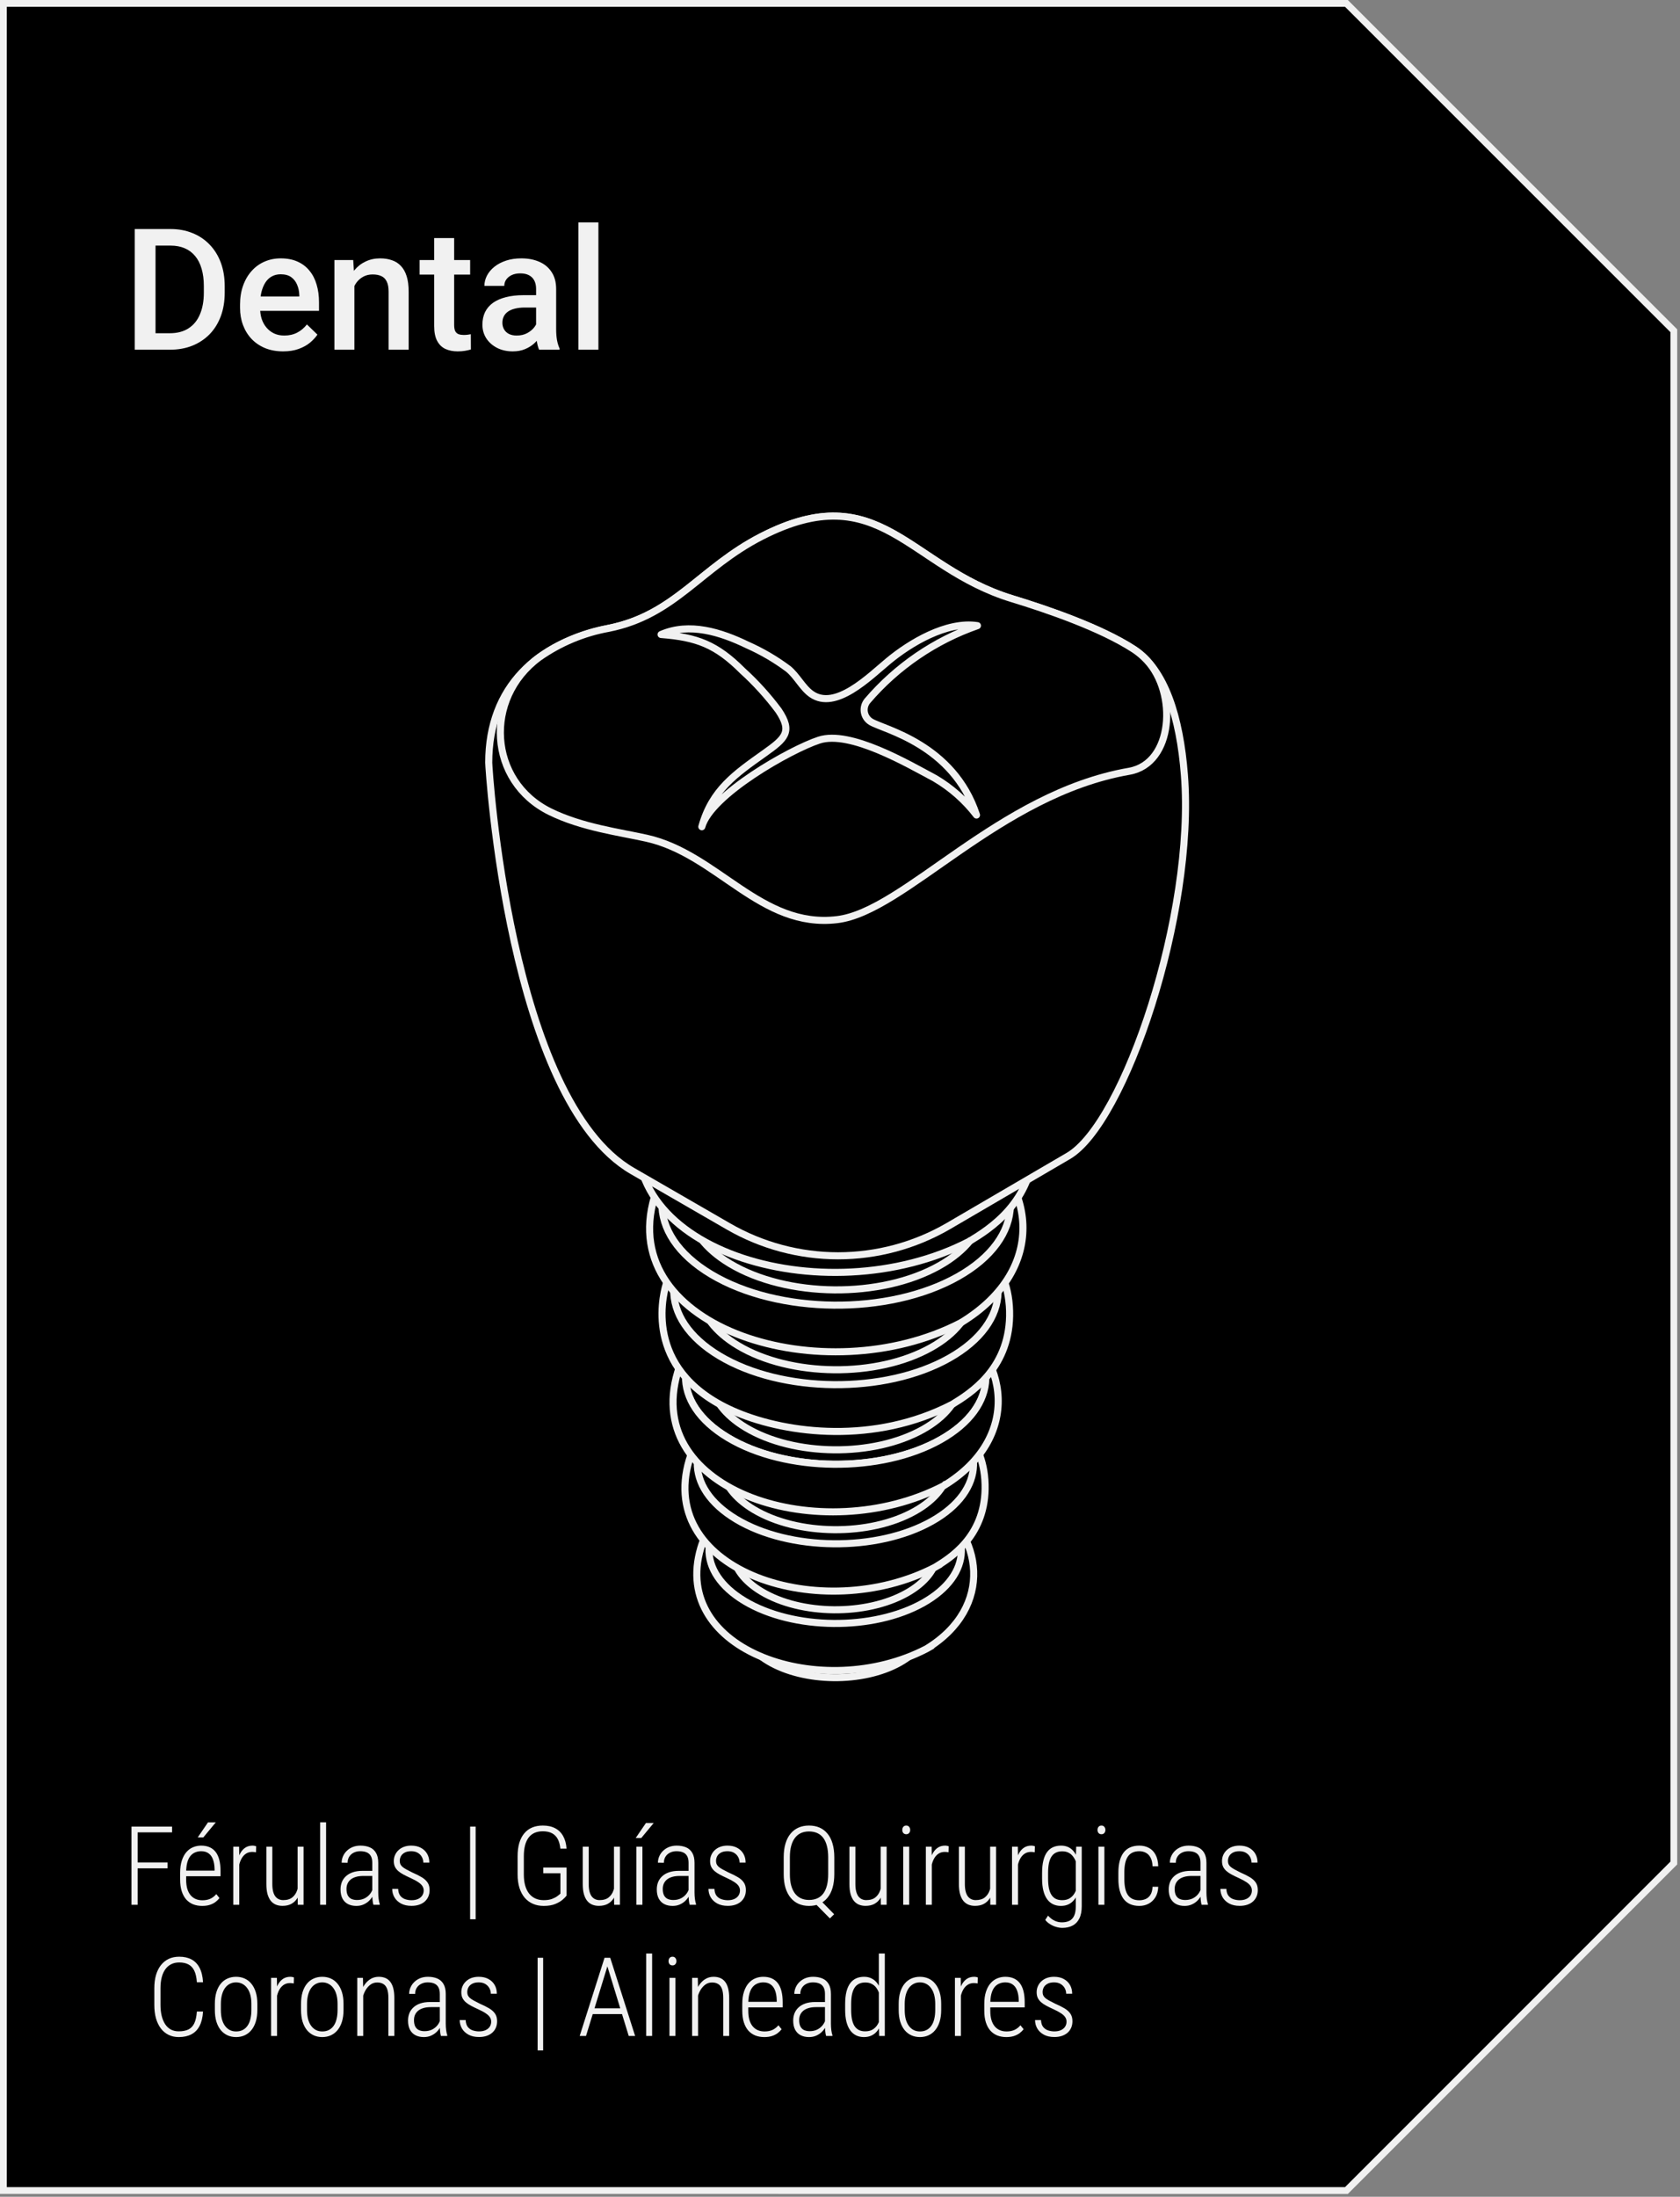 <svg width="495" height="647" viewBox="0 0 495 647" fill="none" xmlns="http://www.w3.org/2000/svg">
<rect x="0" y="0" width="495" height="647" fill="#808080" stroke="none"/>
<path d="M1 645.154V1H396.714C414.401 18.688 428.468 32.742 442.319 46.58C457.923 62.169 473.253 77.485 493.176 97.414V548.702L396.714 645.164L1 645.154Z" fill="black" stroke="#F1F1F1" stroke-width="2"/>
<path d="M50.024 103H42.432L42.48 98.142H50.024C52.222 98.142 54.061 97.662 55.542 96.701C57.039 95.741 58.162 94.366 58.911 92.575C59.676 90.785 60.059 88.653 60.059 86.179V84.25C60.059 82.329 59.839 80.629 59.399 79.147C58.976 77.666 58.342 76.421 57.495 75.412C56.665 74.403 55.64 73.638 54.419 73.117C53.215 72.596 51.823 72.336 50.244 72.336H42.285V67.453H50.244C52.604 67.453 54.761 67.852 56.714 68.649C58.667 69.431 60.352 70.562 61.768 72.043C63.2 73.524 64.299 75.298 65.064 77.365C65.829 79.432 66.211 81.743 66.211 84.299V86.179C66.211 88.734 65.829 91.045 65.064 93.112C64.299 95.179 63.2 96.954 61.768 98.435C60.335 99.899 58.626 101.031 56.641 101.828C54.671 102.609 52.466 103 50.024 103ZM45.825 67.453V103H39.697V67.453H45.825ZM83.423 103.488C81.47 103.488 79.704 103.171 78.125 102.536C76.562 101.885 75.228 100.982 74.121 99.826C73.031 98.671 72.192 97.311 71.606 95.749C71.02 94.186 70.728 92.502 70.728 90.695V89.719C70.728 87.652 71.029 85.78 71.631 84.103C72.233 82.427 73.071 80.995 74.145 79.807C75.22 78.602 76.489 77.683 77.954 77.048C79.419 76.413 81.006 76.096 82.715 76.096C84.603 76.096 86.255 76.413 87.671 77.048C89.087 77.683 90.259 78.578 91.186 79.733C92.13 80.873 92.83 82.232 93.286 83.811C93.758 85.389 93.994 87.131 93.994 89.035V91.55H73.584V87.326H88.184V86.862C88.151 85.804 87.939 84.811 87.549 83.884C87.174 82.956 86.597 82.207 85.815 81.638C85.034 81.068 83.993 80.783 82.69 80.783C81.714 80.783 80.843 80.995 80.078 81.418C79.329 81.825 78.703 82.419 78.198 83.2C77.694 83.981 77.303 84.925 77.026 86.032C76.766 87.123 76.636 88.352 76.636 89.719V90.695C76.636 91.851 76.79 92.925 77.1 93.918C77.425 94.894 77.897 95.749 78.516 96.481C79.134 97.214 79.883 97.792 80.762 98.215C81.641 98.622 82.642 98.825 83.765 98.825C85.181 98.825 86.442 98.54 87.549 97.971C88.656 97.401 89.616 96.595 90.43 95.554L93.53 98.557C92.961 99.387 92.22 100.184 91.309 100.949C90.397 101.698 89.282 102.308 87.964 102.78C86.662 103.252 85.148 103.488 83.423 103.488ZM104.419 82.224V103H98.535V76.584H104.077L104.419 82.224ZM103.369 88.815L101.465 88.791C101.481 86.919 101.742 85.202 102.246 83.64C102.767 82.077 103.483 80.734 104.395 79.611C105.322 78.488 106.429 77.626 107.715 77.023C109.001 76.405 110.433 76.096 112.012 76.096C113.281 76.096 114.429 76.275 115.454 76.633C116.496 76.975 117.383 77.536 118.115 78.317C118.864 79.099 119.434 80.116 119.824 81.369C120.215 82.606 120.41 84.128 120.41 85.935V103H114.502V85.91C114.502 84.641 114.315 83.64 113.94 82.907C113.582 82.159 113.053 81.63 112.354 81.32C111.67 80.995 110.815 80.832 109.79 80.832C108.781 80.832 107.878 81.044 107.08 81.467C106.283 81.89 105.607 82.468 105.054 83.2C104.517 83.933 104.102 84.779 103.809 85.739C103.516 86.7 103.369 87.725 103.369 88.815ZM138.525 76.584V80.881H123.633V76.584H138.525ZM127.93 70.114H133.813V95.7C133.813 96.514 133.927 97.141 134.155 97.58C134.399 98.003 134.733 98.288 135.156 98.435C135.579 98.581 136.076 98.654 136.646 98.654C137.052 98.654 137.443 98.63 137.817 98.581C138.192 98.532 138.493 98.483 138.721 98.435L138.745 102.927C138.257 103.073 137.687 103.203 137.036 103.317C136.401 103.431 135.669 103.488 134.839 103.488C133.488 103.488 132.292 103.252 131.25 102.78C130.208 102.292 129.395 101.503 128.809 100.412C128.223 99.322 127.93 97.873 127.93 96.066V70.114ZM157.959 97.702V85.105C157.959 84.16 157.788 83.347 157.446 82.663C157.104 81.98 156.584 81.451 155.884 81.076C155.2 80.702 154.338 80.515 153.296 80.515C152.336 80.515 151.506 80.677 150.806 81.003C150.106 81.329 149.561 81.768 149.17 82.321C148.779 82.875 148.584 83.501 148.584 84.201H142.725C142.725 83.159 142.977 82.15 143.481 81.174C143.986 80.197 144.718 79.326 145.679 78.561C146.639 77.796 147.786 77.194 149.121 76.755C150.456 76.315 151.953 76.096 153.613 76.096C155.599 76.096 157.357 76.429 158.887 77.097C160.433 77.764 161.646 78.773 162.524 80.124C163.42 81.459 163.867 83.135 163.867 85.153V96.897C163.867 98.101 163.949 99.183 164.111 100.144C164.29 101.088 164.543 101.91 164.868 102.609V103H158.838C158.561 102.365 158.341 101.56 158.179 100.583C158.032 99.59 157.959 98.63 157.959 97.702ZM158.813 86.936L158.862 90.573H154.639C153.548 90.573 152.588 90.679 151.758 90.891C150.928 91.086 150.236 91.379 149.683 91.769C149.129 92.16 148.714 92.632 148.438 93.186C148.161 93.739 148.022 94.366 148.022 95.065C148.022 95.765 148.185 96.408 148.511 96.994C148.836 97.564 149.308 98.011 149.927 98.337C150.562 98.662 151.326 98.825 152.222 98.825C153.426 98.825 154.476 98.581 155.371 98.093C156.283 97.588 156.999 96.978 157.52 96.262C158.04 95.529 158.317 94.838 158.35 94.186L160.254 96.799C160.059 97.466 159.725 98.182 159.253 98.947C158.781 99.712 158.162 100.445 157.397 101.145C156.649 101.828 155.745 102.39 154.688 102.829C153.646 103.269 152.441 103.488 151.074 103.488C149.349 103.488 147.811 103.146 146.46 102.463C145.109 101.763 144.051 100.827 143.286 99.655C142.521 98.467 142.139 97.124 142.139 95.627C142.139 94.227 142.399 92.99 142.92 91.916C143.457 90.826 144.238 89.914 145.264 89.182C146.305 88.449 147.575 87.896 149.072 87.522C150.57 87.131 152.279 86.936 154.199 86.936H158.813ZM176.318 65.5V103H170.41V65.5H176.318Z" fill="#F1F1F1"/>
<path d="M40.553 537.98V561H38.735V537.98H40.553ZM49.376 548.541V550.265H40V548.541H49.376ZM50.704 537.98V539.672H40V537.98H50.704ZM59.558 561.332C58.609 561.332 57.734 561.179 56.933 560.874C56.143 560.557 55.458 560.083 54.878 559.451C54.309 558.808 53.866 558.001 53.55 557.032C53.233 556.051 53.075 554.897 53.075 553.569V551.593C53.075 550.18 53.244 548.968 53.581 547.956C53.919 546.934 54.372 546.101 54.941 545.458C55.521 544.805 56.179 544.33 56.917 544.035C57.655 543.73 58.435 543.577 59.257 543.577C60.195 543.577 61.018 543.73 61.724 544.035C62.441 544.341 63.041 544.805 63.526 545.427C64.011 546.048 64.375 546.834 64.617 547.782C64.859 548.72 64.981 549.832 64.981 551.118V552.589H54.135V550.944H63.226V550.502C63.205 549.385 63.047 548.436 62.751 547.656C62.467 546.865 62.035 546.265 61.455 545.853C60.886 545.432 60.158 545.221 59.273 545.221C58.62 545.221 58.019 545.342 57.471 545.585C56.923 545.817 56.448 546.186 56.048 546.691C55.658 547.197 55.357 547.856 55.147 548.668C54.946 549.479 54.846 550.454 54.846 551.593V553.569C54.846 554.613 54.957 555.519 55.178 556.288C55.41 557.047 55.737 557.68 56.158 558.186C56.58 558.681 57.086 559.055 57.676 559.308C58.267 559.551 58.92 559.672 59.637 559.672C60.522 559.672 61.297 559.524 61.961 559.229C62.625 558.924 63.215 558.465 63.732 557.854L64.665 559.024C64.348 559.435 63.958 559.819 63.495 560.178C63.031 560.526 62.477 560.805 61.834 561.016C61.191 561.227 60.433 561.332 59.558 561.332ZM58.261 541.158L61.281 536.731H63.574L59.906 541.158H58.261ZM70.499 546.707V561H68.744V543.893H70.451L70.499 546.707ZM75.479 543.782L75.431 545.537C75.242 545.495 75.063 545.469 74.894 545.458C74.725 545.437 74.541 545.427 74.341 545.427C73.677 545.427 73.097 545.574 72.601 545.869C72.106 546.164 71.684 546.581 71.337 547.118C70.999 547.645 70.736 548.262 70.546 548.968C70.367 549.664 70.261 550.417 70.23 551.229L69.613 551.498C69.613 550.391 69.708 549.358 69.898 548.399C70.088 547.44 70.377 546.597 70.767 545.869C71.168 545.142 71.669 544.578 72.269 544.178C72.881 543.777 73.597 543.577 74.42 543.577C74.609 543.577 74.804 543.598 75.005 543.64C75.215 543.672 75.374 543.719 75.479 543.782ZM87.685 557.047V543.893H89.44V561H87.732L87.685 557.047ZM88.001 553.854L88.855 553.822C88.855 554.897 88.744 555.893 88.523 556.81C88.312 557.717 87.98 558.507 87.527 559.182C87.084 559.856 86.504 560.383 85.787 560.763C85.081 561.132 84.222 561.316 83.21 561.316C82.504 561.316 81.856 561.195 81.266 560.953C80.686 560.71 80.191 560.336 79.779 559.83C79.368 559.314 79.047 558.649 78.815 557.838C78.594 557.016 78.483 556.02 78.483 554.85V543.893H80.238V554.881C80.238 555.777 80.322 556.536 80.491 557.158C80.659 557.769 80.891 558.254 81.186 558.613C81.492 558.971 81.835 559.229 82.214 559.387C82.594 559.545 82.999 559.624 83.432 559.624C84.581 559.624 85.482 559.356 86.135 558.818C86.799 558.281 87.274 557.574 87.558 556.7C87.853 555.825 88.001 554.876 88.001 553.854ZM96.08 536.715V561H94.325V536.715H96.08ZM109.693 557.933V548.62C109.693 547.819 109.556 547.171 109.282 546.676C109.008 546.17 108.607 545.801 108.08 545.569C107.553 545.337 106.905 545.221 106.136 545.221C105.408 545.221 104.76 545.369 104.191 545.664C103.632 545.948 103.195 546.349 102.879 546.865C102.573 547.371 102.42 547.956 102.42 548.62L100.665 548.605C100.665 547.951 100.797 547.324 101.06 546.723C101.324 546.112 101.698 545.574 102.183 545.11C102.668 544.636 103.248 544.262 103.922 543.988C104.607 543.714 105.366 543.577 106.199 543.577C107.221 543.577 108.128 543.74 108.918 544.067C109.709 544.394 110.325 544.931 110.768 545.68C111.221 546.428 111.448 547.419 111.448 548.652V557.395C111.448 557.996 111.485 558.613 111.559 559.245C111.643 559.877 111.754 560.394 111.891 560.794V561H110.025C109.909 560.631 109.825 560.162 109.772 559.593C109.719 559.013 109.693 558.46 109.693 557.933ZM110.057 551.008L110.104 552.51H107.068C106.246 552.51 105.524 552.599 104.902 552.779C104.28 552.958 103.759 553.216 103.337 553.553C102.926 553.891 102.615 554.291 102.404 554.755C102.193 555.219 102.088 555.746 102.088 556.336C102.088 557.095 102.209 557.717 102.452 558.202C102.694 558.676 103.047 559.029 103.511 559.261C103.985 559.482 104.549 559.593 105.203 559.593C106.067 559.593 106.826 559.424 107.479 559.087C108.144 558.739 108.686 558.281 109.108 557.711C109.53 557.132 109.804 556.52 109.93 555.877L110.404 556.952C110.299 557.437 110.104 557.933 109.819 558.439C109.535 558.945 109.166 559.419 108.713 559.862C108.259 560.294 107.722 560.647 107.1 560.921C106.478 561.195 105.777 561.332 104.997 561.332C104.059 561.332 103.237 561.153 102.531 560.794C101.835 560.436 101.292 559.893 100.902 559.166C100.523 558.439 100.333 557.543 100.333 556.478C100.333 555.688 100.465 554.96 100.728 554.296C101.002 553.632 101.408 553.058 101.946 552.573C102.483 552.078 103.158 551.693 103.97 551.419C104.781 551.145 105.725 551.008 106.8 551.008H110.057ZM124.839 556.794C124.839 556.32 124.713 555.888 124.46 555.498C124.218 555.108 123.812 554.723 123.243 554.344C122.684 553.964 121.92 553.553 120.95 553.111C120.181 552.763 119.49 552.425 118.879 552.099C118.268 551.772 117.751 551.424 117.329 551.055C116.918 550.686 116.597 550.27 116.365 549.806C116.144 549.332 116.033 548.773 116.033 548.13C116.033 547.487 116.154 546.892 116.397 546.344C116.639 545.796 116.982 545.316 117.424 544.905C117.878 544.483 118.415 544.156 119.037 543.925C119.669 543.693 120.376 543.577 121.156 543.577C122.273 543.577 123.227 543.793 124.017 544.225C124.808 544.647 125.419 545.232 125.851 545.98C126.283 546.728 126.5 547.593 126.5 548.573H124.729C124.729 547.983 124.586 547.435 124.302 546.929C124.028 546.423 123.627 546.012 123.1 545.695C122.573 545.379 121.925 545.221 121.156 545.221C120.365 545.221 119.717 545.363 119.211 545.648C118.716 545.922 118.352 546.275 118.12 546.707C117.899 547.139 117.788 547.593 117.788 548.067C117.788 548.415 117.841 548.726 117.946 549C118.062 549.263 118.252 549.522 118.515 549.775C118.789 550.017 119.169 550.275 119.654 550.549C120.149 550.813 120.76 551.129 121.488 551.498C122.542 551.951 123.448 552.404 124.207 552.858C124.966 553.3 125.551 553.822 125.962 554.423C126.373 555.013 126.579 555.761 126.579 556.668C126.579 557.374 126.452 558.017 126.199 558.597C125.946 559.166 125.588 559.656 125.124 560.067C124.66 560.468 124.096 560.779 123.432 561C122.779 561.211 122.052 561.316 121.25 561.316C120.028 561.316 118.99 561.084 118.136 560.621C117.293 560.157 116.65 559.545 116.207 558.787C115.775 558.028 115.559 557.205 115.559 556.32H117.314C117.356 557.216 117.577 557.906 117.978 558.391C118.389 558.876 118.889 559.208 119.48 559.387C120.07 559.567 120.66 559.656 121.25 559.656C122.02 559.656 122.673 559.53 123.211 559.277C123.749 559.024 124.154 558.681 124.428 558.249C124.702 557.806 124.839 557.321 124.839 556.794ZM140.144 537.98V565.269H138.516V537.98H140.144ZM166.927 550.027V558.312C166.706 558.618 166.326 559.008 165.789 559.482C165.251 559.957 164.524 560.383 163.607 560.763C162.7 561.142 161.562 561.332 160.192 561.332C159.043 561.332 157.999 561.132 157.061 560.731C156.123 560.331 155.312 559.74 154.627 558.96C153.952 558.17 153.43 557.2 153.061 556.051C152.692 554.892 152.508 553.559 152.508 552.051V546.755C152.508 545.258 152.671 543.946 152.998 542.818C153.335 541.69 153.82 540.747 154.453 539.988C155.085 539.218 155.86 538.639 156.777 538.249C157.704 537.859 158.753 537.664 159.923 537.664C161.367 537.664 162.59 537.932 163.591 538.47C164.592 538.997 165.372 539.766 165.931 540.778C166.5 541.79 166.832 543.018 166.927 544.462H165.109C165.004 543.398 164.761 542.486 164.382 541.727C164.002 540.968 163.449 540.383 162.722 539.972C161.994 539.561 161.067 539.355 159.939 539.355C159.001 539.355 158.179 539.513 157.472 539.83C156.777 540.146 156.197 540.615 155.733 541.237C155.27 541.859 154.922 542.628 154.69 543.545C154.458 544.462 154.342 545.521 154.342 546.723V552.051C154.342 553.295 154.474 554.386 154.737 555.324C155.001 556.262 155.385 557.053 155.891 557.696C156.408 558.339 157.024 558.823 157.741 559.15C158.469 559.477 159.285 559.64 160.192 559.64C161.162 559.64 161.978 559.519 162.642 559.277C163.307 559.024 163.839 558.744 164.239 558.439C164.65 558.133 164.946 557.891 165.125 557.711V551.719H160.065V550.027H166.927ZM180.904 557.047V543.893H182.659V561H180.951L180.904 557.047ZM181.22 553.854L182.074 553.822C182.074 554.897 181.963 555.893 181.742 556.81C181.531 557.717 181.199 558.507 180.746 559.182C180.303 559.856 179.723 560.383 179.006 560.763C178.3 561.132 177.441 561.316 176.429 561.316C175.723 561.316 175.075 561.195 174.485 560.953C173.905 560.71 173.409 560.336 172.998 559.83C172.587 559.314 172.266 558.649 172.034 557.838C171.813 557.016 171.702 556.02 171.702 554.85V543.893H173.457V554.881C173.457 555.777 173.541 556.536 173.71 557.158C173.879 557.769 174.11 558.254 174.406 558.613C174.711 558.971 175.054 559.229 175.433 559.387C175.813 559.545 176.218 559.624 176.651 559.624C177.8 559.624 178.701 559.356 179.354 558.818C180.018 558.281 180.493 557.574 180.777 556.7C181.072 555.825 181.22 554.876 181.22 553.854ZM189.283 543.893V561H187.512V543.893H189.283ZM187.307 541.332L190.327 536.905H192.619L188.951 541.332H187.307ZM202.88 557.933V548.62C202.88 547.819 202.743 547.171 202.469 546.676C202.195 546.17 201.795 545.801 201.268 545.569C200.741 545.337 200.092 545.221 199.323 545.221C198.596 545.221 197.947 545.369 197.378 545.664C196.82 545.948 196.382 546.349 196.066 546.865C195.76 547.371 195.607 547.956 195.607 548.62L193.853 548.605C193.853 547.951 193.984 547.324 194.248 546.723C194.511 546.112 194.885 545.574 195.37 545.11C195.855 544.636 196.435 544.262 197.109 543.988C197.795 543.714 198.554 543.577 199.386 543.577C200.409 543.577 201.315 543.74 202.106 544.067C202.896 544.394 203.513 544.931 203.955 545.68C204.409 546.428 204.635 547.419 204.635 548.652V557.395C204.635 557.996 204.672 558.613 204.746 559.245C204.83 559.877 204.941 560.394 205.078 560.794V561H203.212C203.096 560.631 203.012 560.162 202.959 559.593C202.907 559.013 202.88 558.46 202.88 557.933ZM203.244 551.008L203.291 552.51H200.256C199.434 552.51 198.712 552.599 198.09 552.779C197.468 552.958 196.946 553.216 196.524 553.553C196.113 553.891 195.802 554.291 195.592 554.755C195.381 555.219 195.275 555.746 195.275 556.336C195.275 557.095 195.397 557.717 195.639 558.202C195.882 558.676 196.235 559.029 196.698 559.261C197.173 559.482 197.737 559.593 198.39 559.593C199.254 559.593 200.013 559.424 200.667 559.087C201.331 558.739 201.874 558.281 202.295 557.711C202.717 557.132 202.991 556.52 203.117 555.877L203.592 556.952C203.486 557.437 203.291 557.933 203.007 558.439C202.722 558.945 202.353 559.419 201.9 559.862C201.447 560.294 200.909 560.647 200.287 560.921C199.666 561.195 198.965 561.332 198.185 561.332C197.246 561.332 196.424 561.153 195.718 560.794C195.022 560.436 194.48 559.893 194.09 559.166C193.71 558.439 193.52 557.543 193.52 556.478C193.52 555.688 193.652 554.96 193.916 554.296C194.19 553.632 194.596 553.058 195.133 552.573C195.671 552.078 196.345 551.693 197.157 551.419C197.969 551.145 198.912 551.008 199.987 551.008H203.244ZM218.027 556.794C218.027 556.32 217.9 555.888 217.647 555.498C217.405 555.108 216.999 554.723 216.43 554.344C215.871 553.964 215.107 553.553 214.137 553.111C213.368 552.763 212.678 552.425 212.066 552.099C211.455 551.772 210.938 551.424 210.517 551.055C210.106 550.686 209.784 550.27 209.552 549.806C209.331 549.332 209.22 548.773 209.22 548.13C209.22 547.487 209.342 546.892 209.584 546.344C209.826 545.796 210.169 545.316 210.612 544.905C211.065 544.483 211.602 544.156 212.224 543.925C212.857 543.693 213.563 543.577 214.343 543.577C215.46 543.577 216.414 543.793 217.205 544.225C217.995 544.647 218.607 545.232 219.039 545.98C219.471 546.728 219.687 547.593 219.687 548.573H217.916C217.916 547.983 217.774 547.435 217.489 546.929C217.215 546.423 216.815 546.012 216.288 545.695C215.761 545.379 215.112 545.221 214.343 545.221C213.552 545.221 212.904 545.363 212.398 545.648C211.903 545.922 211.539 546.275 211.307 546.707C211.086 547.139 210.975 547.593 210.975 548.067C210.975 548.415 211.028 548.726 211.133 549C211.249 549.263 211.439 549.522 211.703 549.775C211.977 550.017 212.356 550.275 212.841 550.549C213.336 550.813 213.948 551.129 214.675 551.498C215.729 551.951 216.636 552.404 217.394 552.858C218.153 553.3 218.738 553.822 219.149 554.423C219.56 555.013 219.766 555.761 219.766 556.668C219.766 557.374 219.64 558.017 219.387 558.597C219.134 559.166 218.775 559.656 218.311 560.067C217.848 560.468 217.284 560.779 216.62 561C215.966 561.211 215.239 561.316 214.438 561.316C213.215 561.316 212.177 561.084 211.323 560.621C210.48 560.157 209.837 559.545 209.394 558.787C208.962 558.028 208.746 557.205 208.746 556.32H210.501C210.543 557.216 210.765 557.906 211.165 558.391C211.576 558.876 212.077 559.208 212.667 559.387C213.257 559.567 213.848 559.656 214.438 559.656C215.207 559.656 215.861 559.53 216.398 559.277C216.936 559.024 217.342 558.681 217.616 558.249C217.89 557.806 218.027 557.321 218.027 556.794ZM241.253 559.182L245.774 563.783L244.525 565.016L240.051 560.494L241.253 559.182ZM245.822 547.008V551.972C245.822 553.49 245.648 554.834 245.3 556.004C244.963 557.163 244.467 558.138 243.814 558.929C243.171 559.719 242.391 560.32 241.474 560.731C240.567 561.132 239.534 561.332 238.375 561.332C237.247 561.332 236.225 561.132 235.308 560.731C234.391 560.32 233.605 559.719 232.952 558.929C232.298 558.138 231.793 557.163 231.434 556.004C231.086 554.834 230.912 553.49 230.912 551.972V547.008C230.912 545.49 231.086 544.146 231.434 542.976C231.782 541.806 232.283 540.831 232.936 540.051C233.59 539.26 234.375 538.665 235.292 538.264C236.209 537.864 237.231 537.664 238.359 537.664C239.519 537.664 240.557 537.864 241.474 538.264C242.391 538.665 243.171 539.26 243.814 540.051C244.467 540.831 244.963 541.806 245.3 542.976C245.648 544.146 245.822 545.49 245.822 547.008ZM244.019 551.972V546.976C244.019 545.722 243.893 544.62 243.64 543.672C243.397 542.723 243.039 541.932 242.565 541.3C242.09 540.668 241.5 540.193 240.794 539.877C240.088 539.561 239.276 539.403 238.359 539.403C237.474 539.403 236.683 539.561 235.988 539.877C235.292 540.193 234.702 540.673 234.217 541.316C233.732 541.948 233.363 542.739 233.11 543.687C232.857 544.626 232.731 545.722 232.731 546.976V551.972C232.731 553.237 232.857 554.344 233.11 555.292C233.374 556.241 233.748 557.037 234.233 557.68C234.728 558.312 235.318 558.787 236.003 559.103C236.699 559.419 237.49 559.577 238.375 559.577C239.292 559.577 240.104 559.419 240.81 559.103C241.516 558.787 242.106 558.312 242.581 557.68C243.055 557.037 243.413 556.241 243.656 555.292C243.898 554.344 244.019 553.237 244.019 551.972ZM259.482 557.047V543.893H261.237V561H259.53L259.482 557.047ZM259.798 553.854L260.652 553.822C260.652 554.897 260.541 555.893 260.32 556.81C260.109 557.717 259.777 558.507 259.324 559.182C258.881 559.856 258.302 560.383 257.585 560.763C256.879 561.132 256.02 561.316 255.008 561.316C254.302 561.316 253.653 561.195 253.063 560.953C252.483 560.71 251.988 560.336 251.577 559.83C251.166 559.314 250.844 558.649 250.612 557.838C250.391 557.016 250.28 556.02 250.28 554.85V543.893H252.035V554.881C252.035 555.777 252.12 556.536 252.288 557.158C252.457 557.769 252.689 558.254 252.984 558.613C253.29 558.971 253.632 559.229 254.012 559.387C254.391 559.545 254.797 559.624 255.229 559.624C256.378 559.624 257.279 559.356 257.933 558.818C258.597 558.281 259.071 557.574 259.356 556.7C259.651 555.825 259.798 554.876 259.798 553.854ZM267.877 543.893V561H266.123V543.893H267.877ZM265.854 538.976C265.854 538.596 265.954 538.286 266.154 538.043C266.365 537.79 266.655 537.664 267.024 537.664C267.382 537.664 267.661 537.79 267.862 538.043C268.072 538.286 268.178 538.596 268.178 538.976C268.178 539.324 268.072 539.619 267.862 539.861C267.661 540.104 267.382 540.225 267.024 540.225C266.655 540.225 266.365 540.104 266.154 539.861C265.954 539.619 265.854 539.324 265.854 538.976ZM274.55 546.707V561H272.795V543.893H274.502L274.55 546.707ZM279.53 543.782L279.482 545.537C279.293 545.495 279.114 545.469 278.945 545.458C278.776 545.437 278.592 545.427 278.392 545.427C277.727 545.427 277.148 545.574 276.652 545.869C276.157 546.164 275.735 546.581 275.387 547.118C275.05 547.645 274.787 548.262 274.597 548.968C274.418 549.664 274.312 550.417 274.281 551.229L273.664 551.498C273.664 550.391 273.759 549.358 273.949 548.399C274.138 547.44 274.428 546.597 274.818 545.869C275.219 545.142 275.72 544.578 276.32 544.178C276.932 543.777 277.648 543.577 278.471 543.577C278.66 543.577 278.855 543.598 279.056 543.64C279.266 543.672 279.424 543.719 279.53 543.782ZM291.736 557.047V543.893H293.491V561H291.783L291.736 557.047ZM292.052 553.854L292.906 553.822C292.906 554.897 292.795 555.893 292.574 556.81C292.363 557.717 292.031 558.507 291.577 559.182C291.135 559.856 290.555 560.383 289.838 560.763C289.132 561.132 288.273 561.316 287.261 561.316C286.555 561.316 285.907 561.195 285.317 560.953C284.737 560.71 284.241 560.336 283.83 559.83C283.419 559.314 283.098 558.649 282.866 557.838C282.645 557.016 282.534 556.02 282.534 554.85V543.893H284.289V554.881C284.289 555.777 284.373 556.536 284.542 557.158C284.71 557.769 284.942 558.254 285.237 558.613C285.543 558.971 285.886 559.229 286.265 559.387C286.645 559.545 287.05 559.624 287.483 559.624C288.631 559.624 289.533 559.356 290.186 558.818C290.85 558.281 291.325 557.574 291.609 556.7C291.904 555.825 292.052 554.876 292.052 553.854ZM299.941 546.707V561H298.186V543.893H299.894L299.941 546.707ZM304.922 543.782L304.874 545.537C304.684 545.495 304.505 545.469 304.337 545.458C304.168 545.437 303.984 545.427 303.783 545.427C303.119 545.427 302.539 545.574 302.044 545.869C301.549 546.164 301.127 546.581 300.779 547.118C300.442 547.645 300.178 548.262 299.989 548.968C299.81 549.664 299.704 550.417 299.672 551.229L299.056 551.498C299.056 550.391 299.151 549.358 299.34 548.399C299.53 547.44 299.82 546.597 300.21 545.869C300.611 545.142 301.111 544.578 301.712 544.178C302.323 543.777 303.04 543.577 303.862 543.577C304.052 543.577 304.247 543.598 304.447 543.64C304.658 543.672 304.816 543.719 304.922 543.782ZM317.096 543.893H318.724V561.427C318.724 562.903 318.487 564.109 318.013 565.048C317.549 565.986 316.89 566.676 316.036 567.119C315.183 567.572 314.171 567.799 313.001 567.799C312.442 567.799 311.847 567.709 311.214 567.53C310.582 567.351 309.981 567.082 309.412 566.723C308.843 566.376 308.363 565.954 307.973 565.459L308.795 564.194C309.385 564.858 310.023 565.353 310.708 565.68C311.404 566.007 312.126 566.17 312.874 566.17C313.749 566.17 314.492 566.017 315.104 565.712C315.715 565.406 316.179 564.905 316.495 564.21C316.811 563.524 316.969 562.618 316.969 561.49V547.656L317.096 543.893ZM307.04 553.253V551.656C307.04 550.222 307.167 548.995 307.42 547.972C307.673 546.939 308.042 546.101 308.526 545.458C309.011 544.815 309.596 544.341 310.281 544.035C310.977 543.73 311.757 543.577 312.621 543.577C313.454 543.577 314.181 543.73 314.803 544.035C315.436 544.341 315.973 544.778 316.416 545.348C316.859 545.917 317.217 546.597 317.491 547.387C317.765 548.178 317.965 549.058 318.092 550.027V555.134C317.986 556.03 317.797 556.863 317.523 557.632C317.259 558.391 316.901 559.045 316.447 559.593C316.005 560.141 315.462 560.568 314.819 560.874C314.176 561.179 313.433 561.332 312.59 561.332C311.736 561.332 310.966 561.169 310.281 560.842C309.596 560.515 309.011 560.02 308.526 559.356C308.042 558.692 307.673 557.854 307.42 556.842C307.167 555.83 307.04 554.634 307.04 553.253ZM308.811 551.656V553.253C308.811 554.349 308.89 555.298 309.048 556.099C309.217 556.9 309.47 557.564 309.807 558.091C310.144 558.607 310.571 558.997 311.088 559.261C311.615 559.514 312.237 559.64 312.953 559.64C313.849 559.64 314.592 559.456 315.183 559.087C315.783 558.707 316.258 558.212 316.606 557.601C316.964 556.979 317.233 556.304 317.412 555.577V549.711C317.307 549.205 317.154 548.694 316.953 548.178C316.753 547.661 316.479 547.182 316.131 546.739C315.794 546.286 315.367 545.927 314.851 545.664C314.334 545.39 313.707 545.253 312.969 545.253C312.252 545.253 311.631 545.384 311.104 545.648C310.587 545.901 310.155 546.291 309.807 546.818C309.47 547.345 309.217 548.009 309.048 548.81C308.89 549.601 308.811 550.549 308.811 551.656ZM325.396 543.893V561H323.641V543.893H325.396ZM323.373 538.976C323.373 538.596 323.473 538.286 323.673 538.043C323.884 537.79 324.174 537.664 324.542 537.664C324.901 537.664 325.18 537.79 325.38 538.043C325.591 538.286 325.697 538.596 325.697 538.976C325.697 539.324 325.591 539.619 325.38 539.861C325.18 540.104 324.901 540.225 324.542 540.225C324.174 540.225 323.884 540.104 323.673 539.861C323.473 539.619 323.373 539.324 323.373 538.976ZM335.705 559.672C336.358 559.672 336.97 559.551 337.539 559.308C338.118 559.066 338.593 558.655 338.962 558.075C339.331 557.495 339.541 556.7 339.594 555.688H341.27C341.228 556.91 340.949 557.943 340.432 558.787C339.916 559.619 339.246 560.252 338.424 560.684C337.602 561.116 336.696 561.332 335.705 561.332C334.682 561.332 333.786 561.163 333.017 560.826C332.248 560.489 331.605 559.988 331.088 559.324C330.572 558.649 330.182 557.822 329.918 556.842C329.655 555.851 329.523 554.707 329.523 553.411V551.466C329.523 550.18 329.655 549.047 329.918 548.067C330.182 547.076 330.572 546.249 331.088 545.585C331.605 544.921 332.248 544.42 333.017 544.083C333.786 543.745 334.682 543.577 335.705 543.577C336.748 543.577 337.681 543.798 338.503 544.241C339.325 544.673 339.979 545.337 340.464 546.233C340.959 547.129 341.228 548.273 341.27 549.664H339.594C339.552 548.599 339.352 547.745 338.993 547.103C338.646 546.449 338.187 545.975 337.618 545.68C337.049 545.374 336.411 545.221 335.705 545.221C334.893 545.221 334.203 545.363 333.634 545.648C333.075 545.922 332.622 546.328 332.274 546.865C331.926 547.403 331.673 548.056 331.515 548.826C331.357 549.595 331.278 550.475 331.278 551.466V553.411C331.278 554.412 331.357 555.303 331.515 556.083C331.673 556.863 331.926 557.522 332.274 558.059C332.632 558.586 333.091 558.987 333.649 559.261C334.219 559.535 334.904 559.672 335.705 559.672ZM353.713 557.933V548.62C353.713 547.819 353.576 547.171 353.302 546.676C353.028 546.17 352.627 545.801 352.1 545.569C351.573 545.337 350.925 545.221 350.156 545.221C349.428 545.221 348.78 545.369 348.211 545.664C347.652 545.948 347.215 546.349 346.899 546.865C346.593 547.371 346.44 547.956 346.44 548.62L344.685 548.605C344.685 547.951 344.817 547.324 345.08 546.723C345.344 546.112 345.718 545.574 346.203 545.11C346.688 544.636 347.268 544.262 347.942 543.988C348.627 543.714 349.386 543.577 350.219 543.577C351.241 543.577 352.148 543.74 352.938 544.067C353.729 544.394 354.345 544.931 354.788 545.68C355.241 546.428 355.468 547.419 355.468 548.652V557.395C355.468 557.996 355.505 558.613 355.579 559.245C355.663 559.877 355.774 560.394 355.911 560.794V561H354.045C353.929 560.631 353.845 560.162 353.792 559.593C353.739 559.013 353.713 558.46 353.713 557.933ZM354.077 551.008L354.124 552.51H351.088C350.266 552.51 349.544 552.599 348.922 552.779C348.3 552.958 347.779 553.216 347.357 553.553C346.946 553.891 346.635 554.291 346.424 554.755C346.213 555.219 346.108 555.746 346.108 556.336C346.108 557.095 346.229 557.717 346.472 558.202C346.714 558.676 347.067 559.029 347.531 559.261C348.005 559.482 348.569 559.593 349.223 559.593C350.087 559.593 350.846 559.424 351.499 559.087C352.164 558.739 352.706 558.281 353.128 557.711C353.55 557.132 353.824 556.52 353.95 555.877L354.424 556.952C354.319 557.437 354.124 557.933 353.839 558.439C353.555 558.945 353.186 559.419 352.733 559.862C352.279 560.294 351.742 560.647 351.12 560.921C350.498 561.195 349.797 561.332 349.017 561.332C348.079 561.332 347.257 561.153 346.551 560.794C345.855 560.436 345.312 559.893 344.922 559.166C344.543 558.439 344.353 557.543 344.353 556.478C344.353 555.688 344.485 554.96 344.748 554.296C345.022 553.632 345.428 553.058 345.966 552.573C346.503 552.078 347.178 551.693 347.99 551.419C348.801 551.145 349.745 551.008 350.82 551.008H354.077ZM368.859 556.794C368.859 556.32 368.733 555.888 368.48 555.498C368.238 555.108 367.832 554.723 367.263 554.344C366.704 553.964 365.94 553.553 364.97 553.111C364.201 552.763 363.51 552.425 362.899 552.099C362.288 551.772 361.771 551.424 361.349 551.055C360.938 550.686 360.617 550.27 360.385 549.806C360.164 549.332 360.053 548.773 360.053 548.13C360.053 547.487 360.174 546.892 360.417 546.344C360.659 545.796 361.002 545.316 361.444 544.905C361.898 544.483 362.435 544.156 363.057 543.925C363.689 543.693 364.396 543.577 365.176 543.577C366.293 543.577 367.247 543.793 368.037 544.225C368.828 544.647 369.439 545.232 369.871 545.98C370.303 546.728 370.52 547.593 370.52 548.573H368.749C368.749 547.983 368.606 547.435 368.322 546.929C368.048 546.423 367.647 546.012 367.12 545.695C366.593 545.379 365.945 545.221 365.176 545.221C364.385 545.221 363.737 545.363 363.231 545.648C362.735 545.922 362.372 546.275 362.14 546.707C361.919 547.139 361.808 547.593 361.808 548.067C361.808 548.415 361.861 548.726 361.966 549C362.082 549.263 362.272 549.522 362.535 549.775C362.809 550.017 363.189 550.275 363.674 550.549C364.169 550.813 364.78 551.129 365.508 551.498C366.562 551.951 367.468 552.404 368.227 552.858C368.986 553.3 369.571 553.822 369.982 554.423C370.393 555.013 370.599 555.761 370.599 556.668C370.599 557.374 370.472 558.017 370.219 558.597C369.966 559.166 369.608 559.656 369.144 560.067C368.68 560.468 368.116 560.779 367.452 561C366.799 561.211 366.072 561.316 365.27 561.316C364.048 561.316 363.01 561.084 362.156 560.621C361.313 560.157 360.67 559.545 360.227 558.787C359.795 558.028 359.579 557.205 359.579 556.32H361.334C361.376 557.216 361.597 557.906 361.998 558.391C362.409 558.876 362.909 559.208 363.5 559.387C364.09 559.567 364.68 559.656 365.27 559.656C366.04 559.656 366.693 559.53 367.231 559.277C367.769 559.024 368.174 558.681 368.448 558.249C368.722 557.806 368.859 557.321 368.859 556.794Z" fill="#F1F1F1"/>
<path d="M58.008 592.437H59.827C59.721 594.155 59.379 595.573 58.799 596.69C58.219 597.797 57.413 598.619 56.38 599.157C55.357 599.694 54.119 599.963 52.664 599.963C51.558 599.963 50.562 599.747 49.676 599.315C48.791 598.882 48.032 598.255 47.399 597.433C46.778 596.611 46.298 595.62 45.961 594.461C45.634 593.291 45.471 591.973 45.471 590.508V585.575C45.471 584.131 45.634 582.84 45.961 581.702C46.298 580.553 46.783 579.578 47.415 578.777C48.058 577.965 48.828 577.349 49.724 576.927C50.63 576.505 51.658 576.294 52.807 576.294C54.198 576.294 55.394 576.558 56.396 577.085C57.407 577.612 58.203 578.429 58.783 579.536C59.373 580.642 59.721 582.071 59.827 583.82H58.008C57.913 582.408 57.66 581.275 57.249 580.421C56.838 579.567 56.264 578.951 55.526 578.571C54.799 578.181 53.892 577.986 52.807 577.986C51.911 577.986 51.12 578.16 50.435 578.508C49.76 578.845 49.186 579.341 48.712 579.994C48.248 580.637 47.895 581.428 47.652 582.366C47.41 583.293 47.289 584.353 47.289 585.544V590.508C47.289 591.678 47.405 592.743 47.637 593.702C47.868 594.651 48.206 595.467 48.648 596.153C49.102 596.838 49.66 597.365 50.324 597.734C50.999 598.092 51.779 598.271 52.664 598.271C53.803 598.271 54.746 598.092 55.494 597.734C56.243 597.375 56.822 596.774 57.234 595.931C57.645 595.077 57.903 593.913 58.008 592.437ZM63.305 591.963V590.192C63.305 588.895 63.452 587.752 63.748 586.761C64.053 585.77 64.48 584.938 65.028 584.263C65.587 583.578 66.251 583.067 67.02 582.729C67.79 582.382 68.633 582.208 69.55 582.208C70.488 582.208 71.337 582.382 72.096 582.729C72.865 583.067 73.524 583.578 74.072 584.263C74.63 584.938 75.063 585.77 75.368 586.761C75.674 587.752 75.827 588.895 75.827 590.192V591.963C75.827 593.259 75.674 594.408 75.368 595.409C75.063 596.4 74.63 597.233 74.072 597.908C73.524 598.582 72.865 599.093 72.096 599.441C71.337 599.789 70.493 599.963 69.566 599.963C68.638 599.963 67.79 599.789 67.02 599.441C66.261 599.093 65.603 598.582 65.044 597.908C64.485 597.222 64.053 596.384 63.748 595.394C63.452 594.403 63.305 593.259 63.305 591.963ZM65.076 590.192V591.963C65.076 592.943 65.171 593.823 65.36 594.603C65.561 595.383 65.856 596.047 66.246 596.595C66.636 597.143 67.105 597.565 67.653 597.86C68.211 598.155 68.849 598.303 69.566 598.303C70.325 598.303 70.984 598.155 71.542 597.86C72.111 597.565 72.58 597.143 72.949 596.595C73.329 596.047 73.608 595.383 73.787 594.603C73.977 593.823 74.072 592.943 74.072 591.963V590.192C74.072 589.233 73.972 588.363 73.771 587.583C73.571 586.803 73.271 586.139 72.87 585.591C72.48 585.032 72.006 584.606 71.447 584.31C70.889 584.005 70.256 583.852 69.55 583.852C68.854 583.852 68.227 584.005 67.668 584.31C67.11 584.606 66.636 585.032 66.246 585.591C65.866 586.139 65.576 586.803 65.376 587.583C65.176 588.363 65.076 589.233 65.076 590.192ZM81.629 585.338V599.631H79.874V582.524H81.582L81.629 585.338ZM86.61 582.413L86.562 584.168C86.372 584.126 86.193 584.1 86.025 584.089C85.856 584.068 85.671 584.057 85.471 584.057C84.807 584.057 84.227 584.205 83.732 584.5C83.237 584.795 82.815 585.212 82.467 585.749C82.13 586.276 81.866 586.893 81.677 587.599C81.498 588.295 81.392 589.048 81.361 589.86L80.744 590.129C80.744 589.022 80.839 587.989 81.028 587.03C81.218 586.071 81.508 585.227 81.898 584.5C82.299 583.773 82.799 583.209 83.4 582.808C84.011 582.408 84.728 582.208 85.55 582.208C85.74 582.208 85.935 582.229 86.135 582.271C86.346 582.302 86.504 582.35 86.61 582.413ZM88.697 591.963V590.192C88.697 588.895 88.844 587.752 89.139 586.761C89.445 585.77 89.872 584.938 90.42 584.263C90.978 583.578 91.643 583.067 92.412 582.729C93.181 582.382 94.025 582.208 94.942 582.208C95.88 582.208 96.728 582.382 97.487 582.729C98.257 583.067 98.915 583.578 99.463 584.263C100.022 584.938 100.454 585.77 100.76 586.761C101.066 587.752 101.219 588.895 101.219 590.192V591.963C101.219 593.259 101.066 594.408 100.76 595.409C100.454 596.4 100.022 597.233 99.463 597.908C98.915 598.582 98.257 599.093 97.487 599.441C96.728 599.789 95.885 599.963 94.957 599.963C94.03 599.963 93.181 599.789 92.412 599.441C91.653 599.093 90.994 598.582 90.436 597.908C89.877 597.222 89.445 596.384 89.139 595.394C88.844 594.403 88.697 593.259 88.697 591.963ZM90.467 590.192V591.963C90.467 592.943 90.562 593.823 90.752 594.603C90.952 595.383 91.247 596.047 91.637 596.595C92.027 597.143 92.496 597.565 93.044 597.86C93.603 598.155 94.241 598.303 94.957 598.303C95.716 598.303 96.375 598.155 96.934 597.86C97.503 597.565 97.972 597.143 98.341 596.595C98.72 596.047 99 595.383 99.179 594.603C99.369 593.823 99.463 592.943 99.463 591.963V590.192C99.463 589.233 99.363 588.363 99.163 587.583C98.963 586.803 98.662 586.139 98.262 585.591C97.872 585.032 97.398 584.606 96.839 584.31C96.28 584.005 95.648 583.852 94.942 583.852C94.246 583.852 93.619 584.005 93.06 584.31C92.502 584.606 92.027 585.032 91.637 585.591C91.258 586.139 90.968 586.803 90.768 587.583C90.567 588.363 90.467 589.233 90.467 590.192ZM107.021 586.176V599.631H105.266V582.524H106.942L107.021 586.176ZM106.626 590.018L105.851 589.56C105.893 588.548 106.057 587.599 106.341 586.714C106.636 585.828 107.037 585.048 107.543 584.374C108.049 583.689 108.644 583.156 109.329 582.777C110.014 582.397 110.773 582.208 111.606 582.208C112.312 582.208 112.95 582.324 113.519 582.555C114.088 582.787 114.568 583.151 114.958 583.646C115.358 584.142 115.664 584.79 115.875 585.591C116.086 586.392 116.191 587.357 116.191 588.484V599.631H114.436V588.469C114.436 587.299 114.304 586.382 114.041 585.718C113.777 585.054 113.398 584.584 112.903 584.31C112.418 584.026 111.833 583.884 111.148 583.884C110.42 583.884 109.777 584.079 109.219 584.469C108.671 584.859 108.202 585.364 107.812 585.986C107.432 586.608 107.142 587.278 106.942 587.994C106.742 588.701 106.636 589.375 106.626 590.018ZM129.583 596.564V587.251C129.583 586.45 129.446 585.802 129.172 585.307C128.898 584.801 128.497 584.432 127.97 584.2C127.443 583.968 126.795 583.852 126.025 583.852C125.298 583.852 124.65 583.999 124.081 584.295C123.522 584.579 123.084 584.98 122.768 585.496C122.463 586.002 122.31 586.587 122.31 587.251L120.555 587.235C120.555 586.582 120.687 585.955 120.95 585.354C121.214 584.743 121.588 584.205 122.073 583.741C122.557 583.267 123.137 582.893 123.812 582.619C124.497 582.345 125.256 582.208 126.089 582.208C127.111 582.208 128.017 582.371 128.808 582.698C129.598 583.025 130.215 583.562 130.658 584.31C131.111 585.059 131.338 586.05 131.338 587.283V596.026C131.338 596.627 131.374 597.243 131.448 597.876C131.533 598.508 131.643 599.025 131.78 599.425V599.631H129.915C129.799 599.262 129.714 598.793 129.662 598.224C129.609 597.644 129.583 597.091 129.583 596.564ZM129.946 589.639L129.994 591.141H126.958C126.136 591.141 125.414 591.23 124.792 591.409C124.17 591.589 123.648 591.847 123.227 592.184C122.816 592.521 122.505 592.922 122.294 593.386C122.083 593.849 121.978 594.376 121.978 594.967C121.978 595.726 122.099 596.348 122.341 596.832C122.584 597.307 122.937 597.66 123.401 597.892C123.875 598.113 124.439 598.224 125.092 598.224C125.957 598.224 126.716 598.055 127.369 597.718C128.033 597.37 128.576 596.911 128.998 596.342C129.419 595.763 129.693 595.151 129.82 594.508L130.294 595.583C130.189 596.068 129.994 596.564 129.709 597.07C129.425 597.575 129.056 598.05 128.602 598.492C128.149 598.925 127.612 599.278 126.99 599.552C126.368 599.826 125.667 599.963 124.887 599.963C123.949 599.963 123.127 599.784 122.42 599.425C121.725 599.067 121.182 598.524 120.792 597.797C120.413 597.07 120.223 596.174 120.223 595.109C120.223 594.319 120.355 593.591 120.618 592.927C120.892 592.263 121.298 591.689 121.835 591.204C122.373 590.708 123.048 590.324 123.859 590.05C124.671 589.776 125.614 589.639 126.689 589.639H129.946ZM144.729 595.425C144.729 594.951 144.603 594.519 144.35 594.129C144.107 593.739 143.701 593.354 143.132 592.975C142.574 592.595 141.809 592.184 140.84 591.741C140.07 591.394 139.38 591.056 138.769 590.73C138.157 590.403 137.641 590.055 137.219 589.686C136.808 589.317 136.487 588.901 136.255 588.437C136.033 587.963 135.923 587.404 135.923 586.761C135.923 586.118 136.044 585.523 136.286 584.974C136.529 584.426 136.871 583.947 137.314 583.536C137.767 583.114 138.305 582.787 138.927 582.555C139.559 582.324 140.265 582.208 141.045 582.208C142.163 582.208 143.116 582.424 143.907 582.856C144.698 583.277 145.309 583.862 145.741 584.611C146.173 585.359 146.389 586.224 146.389 587.204H144.618C144.618 586.614 144.476 586.065 144.192 585.559C143.918 585.054 143.517 584.642 142.99 584.326C142.463 584.01 141.815 583.852 141.045 583.852C140.255 583.852 139.607 583.994 139.101 584.279C138.605 584.553 138.242 584.906 138.01 585.338C137.788 585.77 137.678 586.224 137.678 586.698C137.678 587.046 137.73 587.357 137.836 587.631C137.952 587.894 138.141 588.152 138.405 588.405C138.679 588.648 139.058 588.906 139.543 589.18C140.039 589.444 140.65 589.76 141.377 590.129C142.431 590.582 143.338 591.035 144.097 591.488C144.856 591.931 145.441 592.453 145.852 593.054C146.263 593.644 146.468 594.392 146.468 595.299C146.468 596.005 146.342 596.648 146.089 597.228C145.836 597.797 145.478 598.287 145.014 598.698C144.55 599.099 143.986 599.41 143.322 599.631C142.668 599.842 141.941 599.947 141.14 599.947C139.917 599.947 138.879 599.715 138.025 599.251C137.182 598.788 136.539 598.176 136.097 597.417C135.664 596.658 135.448 595.836 135.448 594.951H137.203C137.245 595.847 137.467 596.537 137.867 597.022C138.278 597.507 138.779 597.839 139.369 598.018C139.96 598.197 140.55 598.287 141.14 598.287C141.91 598.287 142.563 598.16 143.101 597.908C143.638 597.655 144.044 597.312 144.318 596.88C144.592 596.437 144.729 595.952 144.729 595.425ZM160.034 576.611V603.9H158.405V576.611H160.034ZM179.307 578.002L172.666 599.631H170.801L178.121 576.611H179.402L179.307 578.002ZM185.252 599.631L178.611 578.002L178.532 576.611H179.797L187.133 599.631H185.252ZM184.224 591.488V593.196H173.836V591.488H184.224ZM192.145 575.346V599.631H190.39V575.346H192.145ZM199.007 582.524V599.631H197.252V582.524H199.007ZM196.983 577.607C196.983 577.227 197.083 576.916 197.283 576.674C197.494 576.421 197.784 576.294 198.153 576.294C198.511 576.294 198.791 576.421 198.991 576.674C199.202 576.916 199.307 577.227 199.307 577.607C199.307 577.955 199.202 578.25 198.991 578.492C198.791 578.735 198.511 578.856 198.153 578.856C197.784 578.856 197.494 578.735 197.283 578.492C197.083 578.25 196.983 577.955 196.983 577.607ZM205.679 586.176V599.631H203.924V582.524H205.6L205.679 586.176ZM205.284 590.018L204.509 589.56C204.551 588.548 204.714 587.599 204.999 586.714C205.294 585.828 205.695 585.048 206.201 584.374C206.706 583.689 207.302 583.156 207.987 582.777C208.672 582.397 209.431 582.208 210.264 582.208C210.97 582.208 211.608 582.324 212.177 582.555C212.746 582.787 213.226 583.151 213.616 583.646C214.016 584.142 214.322 584.79 214.533 585.591C214.744 586.392 214.849 587.357 214.849 588.484V599.631H213.094V588.469C213.094 587.299 212.962 586.382 212.699 585.718C212.435 585.054 212.056 584.584 211.56 584.31C211.075 584.026 210.49 583.884 209.805 583.884C209.078 583.884 208.435 584.079 207.876 584.469C207.328 584.859 206.859 585.364 206.469 585.986C206.09 586.608 205.8 587.278 205.6 587.994C205.399 588.701 205.294 589.375 205.284 590.018ZM225.189 599.963C224.24 599.963 223.366 599.81 222.564 599.504C221.774 599.188 221.089 598.714 220.509 598.081C219.94 597.438 219.497 596.632 219.181 595.662C218.865 594.682 218.707 593.528 218.707 592.2V590.224C218.707 588.811 218.875 587.599 219.213 586.587C219.55 585.565 220.003 584.732 220.572 584.089C221.152 583.436 221.811 582.961 222.549 582.666C223.286 582.36 224.066 582.208 224.889 582.208C225.827 582.208 226.649 582.36 227.355 582.666C228.072 582.972 228.673 583.436 229.157 584.057C229.642 584.679 230.006 585.465 230.248 586.413C230.491 587.351 230.612 588.463 230.612 589.749V591.22H219.766V589.575H228.857V589.133C228.836 588.015 228.678 587.067 228.383 586.287C228.098 585.496 227.666 584.895 227.086 584.484C226.517 584.063 225.79 583.852 224.904 583.852C224.251 583.852 223.65 583.973 223.102 584.216C222.554 584.447 222.08 584.816 221.679 585.322C221.289 585.828 220.989 586.487 220.778 587.299C220.578 588.11 220.477 589.085 220.477 590.224V592.2C220.477 593.243 220.588 594.15 220.809 594.919C221.041 595.678 221.368 596.311 221.79 596.817C222.211 597.312 222.717 597.686 223.308 597.939C223.898 598.182 224.551 598.303 225.268 598.303C226.153 598.303 226.928 598.155 227.592 597.86C228.256 597.554 228.847 597.096 229.363 596.485L230.296 597.655C229.98 598.066 229.59 598.45 229.126 598.809C228.662 599.157 228.109 599.436 227.466 599.647C226.823 599.857 226.064 599.963 225.189 599.963ZM243.071 596.564V587.251C243.071 586.45 242.934 585.802 242.66 585.307C242.386 584.801 241.985 584.432 241.458 584.2C240.931 583.968 240.283 583.852 239.513 583.852C238.786 583.852 238.138 583.999 237.569 584.295C237.01 584.579 236.573 584.98 236.256 585.496C235.951 586.002 235.798 586.587 235.798 587.251L234.043 587.235C234.043 586.582 234.175 585.955 234.438 585.354C234.702 584.743 235.076 584.205 235.561 583.741C236.046 583.267 236.625 582.893 237.3 582.619C237.985 582.345 238.744 582.208 239.577 582.208C240.599 582.208 241.505 582.371 242.296 582.698C243.087 583.025 243.703 583.562 244.146 584.31C244.599 585.059 244.826 586.05 244.826 587.283V596.026C244.826 596.627 244.863 597.243 244.936 597.876C245.021 598.508 245.131 599.025 245.268 599.425V599.631H243.403C243.287 599.262 243.202 598.793 243.15 598.224C243.097 597.644 243.071 597.091 243.071 596.564ZM243.434 589.639L243.482 591.141H240.446C239.624 591.141 238.902 591.23 238.28 591.409C237.658 591.589 237.137 591.847 236.715 592.184C236.304 592.521 235.993 592.922 235.782 593.386C235.571 593.849 235.466 594.376 235.466 594.967C235.466 595.726 235.587 596.348 235.83 596.832C236.072 597.307 236.425 597.66 236.889 597.892C237.363 598.113 237.927 598.224 238.581 598.224C239.445 598.224 240.204 598.055 240.857 597.718C241.521 597.37 242.064 596.911 242.486 596.342C242.907 595.763 243.181 595.151 243.308 594.508L243.782 595.583C243.677 596.068 243.482 596.564 243.197 597.07C242.913 597.575 242.544 598.05 242.09 598.492C241.637 598.925 241.1 599.278 240.478 599.552C239.856 599.826 239.155 599.963 238.375 599.963C237.437 599.963 236.615 599.784 235.909 599.425C235.213 599.067 234.67 598.524 234.28 597.797C233.901 597.07 233.711 596.174 233.711 595.109C233.711 594.319 233.843 593.591 234.106 592.927C234.38 592.263 234.786 591.689 235.324 591.204C235.861 590.708 236.536 590.324 237.347 590.05C238.159 589.776 239.102 589.639 240.177 589.639H243.434ZM258.945 596.311V575.346H260.7V599.631H259.055L258.945 596.311ZM249.016 591.884V590.287C249.016 588.853 249.142 587.625 249.395 586.603C249.658 585.57 250.033 584.732 250.518 584.089C251.002 583.446 251.587 582.972 252.272 582.666C252.968 582.36 253.743 582.208 254.597 582.208C255.429 582.208 256.157 582.366 256.778 582.682C257.411 582.988 257.948 583.425 258.391 583.994C258.834 584.563 259.192 585.243 259.466 586.034C259.74 586.814 259.941 587.689 260.067 588.658V593.765C259.962 594.672 259.772 595.504 259.498 596.263C259.234 597.022 258.876 597.676 258.423 598.224C257.98 598.772 257.437 599.199 256.794 599.504C256.151 599.81 255.403 599.963 254.549 599.963C253.706 599.963 252.942 599.8 252.257 599.473C251.582 599.146 251.002 598.651 250.518 597.987C250.033 597.323 249.658 596.485 249.395 595.473C249.142 594.461 249.016 593.264 249.016 591.884ZM250.786 590.287V591.884C250.786 592.98 250.865 593.929 251.023 594.73C251.192 595.531 251.445 596.195 251.782 596.722C252.13 597.238 252.562 597.628 253.079 597.892C253.595 598.145 254.207 598.271 254.913 598.271C255.809 598.271 256.557 598.087 257.158 597.718C257.759 597.338 258.238 596.843 258.597 596.232C258.966 595.61 259.234 594.93 259.403 594.192V588.342C259.298 587.836 259.14 587.325 258.929 586.809C258.728 586.281 258.46 585.797 258.122 585.354C257.785 584.911 257.353 584.558 256.826 584.295C256.309 584.021 255.682 583.884 254.944 583.884C254.228 583.884 253.606 584.015 253.079 584.279C252.552 584.532 252.12 584.922 251.782 585.449C251.445 585.976 251.192 586.64 251.023 587.441C250.865 588.231 250.786 589.18 250.786 590.287ZM264.794 591.963V590.192C264.794 588.895 264.942 587.752 265.237 586.761C265.543 585.77 265.97 584.938 266.518 584.263C267.076 583.578 267.74 583.067 268.51 582.729C269.279 582.382 270.123 582.208 271.04 582.208C271.978 582.208 272.826 582.382 273.585 582.729C274.355 583.067 275.013 583.578 275.561 584.263C276.12 584.938 276.552 585.77 276.858 586.761C277.164 587.752 277.316 588.895 277.316 590.192V591.963C277.316 593.259 277.164 594.408 276.858 595.409C276.552 596.4 276.12 597.233 275.561 597.908C275.013 598.582 274.355 599.093 273.585 599.441C272.826 599.789 271.983 599.963 271.055 599.963C270.128 599.963 269.279 599.789 268.51 599.441C267.751 599.093 267.092 598.582 266.534 597.908C265.975 597.222 265.543 596.384 265.237 595.394C264.942 594.403 264.794 593.259 264.794 591.963ZM266.565 590.192V591.963C266.565 592.943 266.66 593.823 266.85 594.603C267.05 595.383 267.345 596.047 267.735 596.595C268.125 597.143 268.594 597.565 269.142 597.86C269.701 598.155 270.339 598.303 271.055 598.303C271.814 598.303 272.473 598.155 273.032 597.86C273.601 597.565 274.07 597.143 274.439 596.595C274.818 596.047 275.098 595.383 275.277 594.603C275.467 593.823 275.561 592.943 275.561 591.963V590.192C275.561 589.233 275.461 588.363 275.261 587.583C275.061 586.803 274.76 586.139 274.36 585.591C273.97 585.032 273.496 584.606 272.937 584.31C272.378 584.005 271.746 583.852 271.04 583.852C270.344 583.852 269.717 584.005 269.158 584.31C268.6 584.606 268.125 585.032 267.735 585.591C267.356 586.139 267.066 586.803 266.866 587.583C266.665 588.363 266.565 589.233 266.565 590.192ZM283.119 585.338V599.631H281.364V582.524H283.071L283.119 585.338ZM288.099 582.413L288.052 584.168C287.862 584.126 287.683 584.1 287.514 584.089C287.346 584.068 287.161 584.057 286.961 584.057C286.297 584.057 285.717 584.205 285.222 584.5C284.726 584.795 284.305 585.212 283.957 585.749C283.62 586.276 283.356 586.893 283.166 587.599C282.987 588.295 282.882 589.048 282.85 589.86L282.233 590.129C282.233 589.022 282.328 587.989 282.518 587.03C282.708 586.071 282.998 585.227 283.388 584.5C283.788 583.773 284.289 583.209 284.89 582.808C285.501 582.408 286.218 582.208 287.04 582.208C287.23 582.208 287.425 582.229 287.625 582.271C287.836 582.302 287.994 582.35 288.099 582.413ZM296.495 599.963C295.546 599.963 294.671 599.81 293.87 599.504C293.08 599.188 292.394 598.714 291.815 598.081C291.245 597.438 290.803 596.632 290.487 595.662C290.17 594.682 290.012 593.528 290.012 592.2V590.224C290.012 588.811 290.181 587.599 290.518 586.587C290.855 585.565 291.309 584.732 291.878 584.089C292.458 583.436 293.116 582.961 293.854 582.666C294.592 582.36 295.372 582.208 296.194 582.208C297.132 582.208 297.954 582.36 298.661 582.666C299.377 582.972 299.978 583.436 300.463 584.057C300.948 584.679 301.312 585.465 301.554 586.413C301.796 587.351 301.918 588.463 301.918 589.749V591.22H291.072V589.575H300.163V589.133C300.142 588.015 299.983 587.067 299.688 586.287C299.404 585.496 298.972 584.895 298.392 584.484C297.823 584.063 297.095 583.852 296.21 583.852C295.556 583.852 294.956 583.973 294.408 584.216C293.859 584.447 293.385 584.816 292.985 585.322C292.595 585.828 292.294 586.487 292.083 587.299C291.883 588.11 291.783 589.085 291.783 590.224V592.2C291.783 593.243 291.894 594.15 292.115 594.919C292.347 595.678 292.674 596.311 293.095 596.817C293.517 597.312 294.023 597.686 294.613 597.939C295.203 598.182 295.857 598.303 296.574 598.303C297.459 598.303 298.234 598.155 298.898 597.86C299.562 597.554 300.152 597.096 300.669 596.485L301.601 597.655C301.285 598.066 300.895 598.45 300.431 598.809C299.968 599.157 299.414 599.436 298.771 599.647C298.128 599.857 297.369 599.963 296.495 599.963ZM314.25 595.425C314.25 594.951 314.123 594.519 313.87 594.129C313.628 593.739 313.222 593.354 312.653 592.975C312.094 592.595 311.33 592.184 310.36 591.741C309.591 591.394 308.901 591.056 308.289 590.73C307.678 590.403 307.161 590.055 306.74 589.686C306.329 589.317 306.007 588.901 305.775 588.437C305.554 587.963 305.443 587.404 305.443 586.761C305.443 586.118 305.565 585.523 305.807 584.974C306.049 584.426 306.392 583.947 306.835 583.536C307.288 583.114 307.825 582.787 308.447 582.555C309.08 582.324 309.786 582.208 310.566 582.208C311.683 582.208 312.637 582.424 313.428 582.856C314.218 583.277 314.83 583.862 315.262 584.611C315.694 585.359 315.91 586.224 315.91 587.204H314.139C314.139 586.614 313.997 586.065 313.712 585.559C313.438 585.054 313.038 584.642 312.511 584.326C311.984 584.01 311.335 583.852 310.566 583.852C309.775 583.852 309.127 583.994 308.621 584.279C308.126 584.553 307.762 584.906 307.53 585.338C307.309 585.77 307.198 586.224 307.198 586.698C307.198 587.046 307.251 587.357 307.356 587.631C307.472 587.894 307.662 588.152 307.926 588.405C308.2 588.648 308.579 588.906 309.064 589.18C309.559 589.444 310.171 589.76 310.898 590.129C311.952 590.582 312.858 591.035 313.617 591.488C314.376 591.931 314.961 592.453 315.372 593.054C315.783 593.644 315.989 594.392 315.989 595.299C315.989 596.005 315.863 596.648 315.61 597.228C315.357 597.797 314.998 598.287 314.534 598.698C314.071 599.099 313.507 599.41 312.843 599.631C312.189 599.842 311.462 599.947 310.661 599.947C309.438 599.947 308.4 599.715 307.546 599.251C306.703 598.788 306.06 598.176 305.617 597.417C305.185 596.658 304.969 595.836 304.969 594.951H306.724C306.766 595.847 306.988 596.537 307.388 597.022C307.799 597.507 308.3 597.839 308.89 598.018C309.48 598.197 310.071 598.287 310.661 598.287C311.43 598.287 312.084 598.16 312.621 597.908C313.159 597.655 313.565 597.312 313.839 596.88C314.113 596.437 314.25 595.952 314.25 595.425Z" fill="#F1F1F1"/>
<path d="M265.865 481.916C254.601 488.236 236.595 488.053 225.645 481.515C220.803 478.621 218.151 474.965 217.675 471.241L218.715 479.374C219.173 482.958 221.715 486.475 226.385 489.263C236.925 495.563 254.257 495.74 265.101 489.664C270.075 486.864 272.819 483.247 273.315 479.533L274.399 471.409C273.875 475.249 271.033 479.024 265.865 481.916Z" fill="black" stroke="#F1F1F1" stroke-width="2.084" stroke-linecap="round" stroke-linejoin="round"/>
<path d="M273.778 441.604C254.698 429.738 213.464 432.372 206.492 455.858C197.438 486.362 242.31 501.494 272.95 485.628C274.95 484.502 274.962 484.499 273.04 485.577C292.994 473.371 289.76 451.54 273.778 441.604Z" fill="black" stroke="#F1F1F1" stroke-width="2.084" stroke-linecap="round" stroke-linejoin="round"/>
<path d="M272.74 441.644C258.428 433.088 234.888 432.843 220.162 441.113C205.436 449.383 205.105 463.01 219.417 471.566C233.729 480.122 257.268 480.365 271.994 472.097C286.72 463.829 287.054 450.2 272.74 441.644Z" fill="black" stroke="#F1F1F1" stroke-width="2.084" stroke-linecap="round" stroke-linejoin="round"/>
<path d="M268.274 457.823C255.674 464.889 235.552 464.685 223.312 457.369C217.903 454.135 214.94 450.054 214.404 445.896L215.946 457.869C216.456 461.821 219.27 465.699 224.41 468.773C236.042 475.725 255.172 475.92 267.138 469.206C272.624 466.128 275.652 462.131 276.202 458.037L277.812 446.071C277.233 450.371 274.046 454.575 268.274 457.823Z" fill="black" stroke="#F1F1F1" stroke-width="2.084" stroke-linecap="round" stroke-linejoin="round"/>
<path d="M290.256 438.535C290.512 423.473 280.256 417.092 276.384 414.688C255.584 401.756 210.654 404.525 203.072 430.025C193.314 462.859 242.192 478.825 275.484 461.595C277.364 460.539 277.376 460.534 275.584 461.54C279.902 458.898 290.014 452.711 290.256 438.535Z" fill="black" stroke="#F1F1F1" stroke-width="2.084" stroke-linecap="round" stroke-linejoin="round"/>
<path d="M275.334 414.73C259.666 405.366 233.902 405.106 217.784 414.15C201.666 423.194 201.302 438.116 216.968 447.482C232.634 456.848 258.4 457.108 274.516 448.064C290.632 439.02 291 424.096 275.334 414.73Z" fill="black" stroke="#F1F1F1" stroke-width="2.084" stroke-linecap="round" stroke-linejoin="round"/>
<path d="M270.663 433.725C256.755 441.525 234.521 441.303 221.003 433.223C215.031 429.653 211.759 425.145 211.165 420.553L212.707 432.501C213.273 436.887 216.399 441.191 222.107 444.601C235.017 452.317 256.249 452.533 269.531 445.079C275.617 441.665 278.979 437.231 279.591 432.679L281.191 420.741C280.555 425.507 277.037 430.147 270.663 433.725Z" fill="black" stroke="#F1F1F1" stroke-width="2.084" stroke-linecap="round" stroke-linejoin="round"/>
<path d="M277.948 387.823C260.918 377.641 232.906 377.357 215.384 387.189C197.862 397.021 197.466 413.245 214.496 423.427C231.526 433.609 259.54 433.891 277.06 424.061C294.58 414.231 294.98 398.011 277.948 387.823Z" fill="black" stroke="#F1F1F1" stroke-width="2.084" stroke-linecap="round" stroke-linejoin="round"/>
<path d="M279.001 387.789C257.021 374.123 207.669 377.235 199.649 404.203C189.187 439.377 242.08 456.213 278.028 437.603C278.208 437.489 278.37 437.35 278.51 437.189C278.412 437.332 278.284 437.452 278.136 437.541C301.096 423.495 297.455 399.263 279.001 387.789ZM277.061 424.069C259.541 433.899 231.528 433.617 214.496 423.435C197.464 413.253 197.862 397.035 215.384 387.197C232.906 377.359 260.918 377.649 277.948 387.831C294.978 398.013 294.583 414.235 277.061 424.069Z" fill="black" stroke="#F1F1F1" stroke-width="2.084" stroke-linecap="round" stroke-linejoin="round"/>
<path d="M273.074 409.649C257.838 418.199 233.474 417.953 218.674 409.099C212.13 405.187 208.546 400.251 207.896 395.221L209.438 407.167C210.06 411.991 213.498 416.727 219.772 420.477C233.972 428.967 257.33 429.203 271.94 421.005C278.636 417.247 282.34 412.371 283.006 407.373L284.606 395.435C283.908 400.647 280.054 405.731 273.074 409.649Z" fill="black" stroke="#F1F1F1" stroke-width="2.084" stroke-linecap="round" stroke-linejoin="round"/>
<path d="M297.474 387.602C297.768 370.914 286.026 363.602 281.606 360.864C255.504 344.636 204.288 351.31 196.252 378.342C194.974 382.644 189.972 404.672 217.094 416.016C232.094 422.292 257.73 425.428 280.564 413.616L280.678 413.552C285.618 410.518 297.192 403.438 297.474 387.602Z" fill="black" stroke="#F1F1F1" stroke-width="2.084" stroke-linecap="round" stroke-linejoin="round"/>
<path d="M280.564 360.905C262.164 349.905 231.912 349.601 212.984 360.221C194.056 370.841 193.628 388.367 212.026 399.365C230.424 410.363 260.678 410.667 279.606 400.047C298.534 389.427 298.962 371.903 280.564 360.905Z" fill="black" stroke="#F1F1F1" stroke-width="2.084" stroke-linecap="round" stroke-linejoin="round"/>
<path d="M275.458 385.535C258.908 394.821 232.448 394.556 216.36 384.936C209.252 380.686 205.36 375.323 204.652 369.857L206.194 381.805C206.872 387.063 210.62 392.225 217.46 396.313C232.938 405.567 258.398 405.825 274.324 396.887C281.622 392.793 285.652 387.487 286.386 382.029L287.986 370.091C287.232 375.755 283.044 381.279 275.458 385.535Z" fill="black" stroke="#F1F1F1" stroke-width="2.084" stroke-linecap="round" stroke-linejoin="round"/>
<path d="M284.219 333.963C256.259 316.579 201.419 323.637 192.819 352.517C181.259 391.383 242.911 410.395 283.103 389.583C283.149 389.559 283.225 389.487 283.281 389.447C283.259 389.461 283.247 389.502 283.227 389.514C309.293 373.572 305.249 347.039 284.219 333.963Z" fill="black" stroke="#F1F1F1" stroke-width="2.084" stroke-linecap="round" stroke-linejoin="round"/>
<path d="M283.18 334.005C263.418 322.191 230.916 321.861 210.58 333.271C190.244 344.681 189.781 363.505 209.551 375.319C229.321 387.133 261.815 387.461 282.151 376.053C302.487 364.645 302.942 345.823 283.18 334.005Z" fill="black" stroke="#F1F1F1" stroke-width="2.084" stroke-linecap="round" stroke-linejoin="round"/>
<path d="M277.846 361.445C259.98 371.471 231.418 371.183 214.046 360.801C206.356 356.201 202.15 350.401 201.404 344.485L202.915 356.436C203.635 362.146 207.696 367.753 215.114 372.191C231.886 382.217 259.468 382.497 276.714 372.815C284.638 368.367 289.006 362.593 289.786 356.677L291.364 344.737C290.574 350.863 286.052 356.841 277.846 361.445Z" fill="black" stroke="#F1F1F1" stroke-width="2.084" stroke-linecap="round" stroke-linejoin="round"/>
<path d="M285.774 307.117C264.658 294.495 229.931 294.144 208.207 306.334C186.483 318.524 185.99 338.637 207.106 351.261C228.222 363.885 262.948 364.235 284.672 352.045C306.396 339.855 306.888 319.739 285.774 307.117Z" fill="black" stroke="#F1F1F1" stroke-width="2.084" stroke-linecap="round" stroke-linejoin="round"/>
<path d="M286.824 307.075C257.024 288.543 198.553 295.99 189.405 326.714C177.153 367.85 242.858 387.727 285.64 365.577C285.714 365.524 285.781 365.464 285.841 365.396C285.811 365.428 285.808 365.48 285.766 365.504C291.338 362.104 304.383 354.118 304.695 336.752C305.031 318.396 291.804 310.171 286.824 307.075ZM284.673 352.046C262.949 364.236 228.221 363.883 207.107 351.261C185.993 338.639 186.483 318.524 208.207 306.334C229.931 294.144 264.659 294.495 285.775 307.117C306.891 319.739 306.395 339.856 284.673 352.046Z" fill="black" stroke="#F1F1F1" stroke-width="2.084" stroke-linecap="round" stroke-linejoin="round"/>
<path d="M280.256 337.345C261.056 348.115 230.376 347.805 211.718 336.651C203.472 331.723 198.956 325.501 198.14 319.161L199.682 331.135C200.482 337.269 204.84 343.287 212.818 348.055C230.866 358.855 260.552 359.145 279.12 348.725C287.632 343.949 292.332 337.751 293.186 331.397L294.786 319.431C293.912 325.999 289.054 332.407 280.256 337.345Z" fill="black" stroke="#F1F1F1" stroke-width="2.084" stroke-linecap="round" stroke-linejoin="round"/>
<path d="M289.44 280.149C257.772 260.461 195.682 268.291 185.978 300.865C173.042 344.285 242.814 365.049 288.178 341.557L288.32 341.477C294.204 337.877 307.984 329.451 308.32 311.277C308.674 292.105 294.698 283.423 289.44 280.149Z" fill="black" stroke="#F1F1F1" stroke-width="2.084" stroke-linecap="round" stroke-linejoin="round"/>
<path d="M288.39 280.191C265.908 266.753 228.934 266.379 205.806 279.357C182.678 292.335 182.152 313.757 204.634 327.189C227.116 340.621 264.088 341.003 287.218 328.023C310.348 315.043 310.874 293.623 288.39 280.191Z" fill="black" stroke="#F1F1F1" stroke-width="2.084" stroke-linecap="round" stroke-linejoin="round"/>
<path d="M314.728 340.489L279.28 361.193C269.447 366.871 258.293 369.86 246.939 369.86C235.585 369.86 224.43 366.871 214.598 361.193L186.326 344.871C149.99 323.893 144 226.055 144 224.615C144 202.227 158.4 189.259 179.342 185.053C198.916 181.135 206.322 167.235 224.462 157.967C259.328 140.155 267.662 167.003 298.186 176.327C308.434 179.457 324.288 184.849 334.112 191.247C343.298 197.229 347.646 211.259 348.976 228.235C352.182 269.135 331.342 330.897 314.728 340.489Z" fill="black" stroke="#F1F1F1" stroke-width="2.084" stroke-linecap="round" stroke-linejoin="round"/>
<path d="M190.512 246.877C211.396 251.525 224.142 273.569 246.672 270.847C266.534 268.447 294.088 233.891 332.71 227.157C345.726 224.887 346.964 204.093 337.91 194.461C336.776 193.242 335.501 192.163 334.11 191.247C324.286 184.847 308.432 179.447 298.184 176.327C267.662 167.003 259.326 140.155 224.46 157.967C206.32 167.235 198.914 181.135 179.34 185.053C171.943 186.384 164.927 189.32 158.786 193.653C142.464 205.693 143.88 230.125 162.08 239.075C171.464 243.687 182.55 245.105 190.512 246.877Z" fill="black" stroke="#F1F1F1" stroke-width="2.084" stroke-linecap="round" stroke-linejoin="round"/>
<path d="M256.631 212.609C256.116 212.303 255.673 211.888 255.334 211.393C254.995 210.898 254.769 210.335 254.67 209.743C254.571 209.151 254.603 208.545 254.762 207.967C254.922 207.389 255.205 206.853 255.593 206.395C264.252 196.291 275.43 188.657 287.993 184.269C278.917 182.869 268.079 189.437 261.793 194.645C256.209 199.265 246.179 209.424 239.069 204.414C236.457 202.574 234.81 199.091 232.27 197.013C228.515 194.209 224.456 191.837 220.169 189.941C212.411 186.191 203.145 183.225 194.779 186.875C205.379 187.689 211.079 189.862 218.779 197.56C222.678 201.104 226.228 205.014 229.379 209.237C233.647 215.577 231.285 217.545 225.225 221.863C216.755 227.899 209.791 232.599 206.787 243.487C209.387 234.033 232.885 220.739 241.325 217.981C250.475 214.981 267.513 224.982 275.503 229.248C280.232 232.029 284.381 235.695 287.721 240.047C280.875 219.199 260.409 214.875 256.631 212.609Z" fill="black" stroke="#F1F1F1" stroke-width="2.084" stroke-linecap="round" stroke-linejoin="round"/>
</svg>
